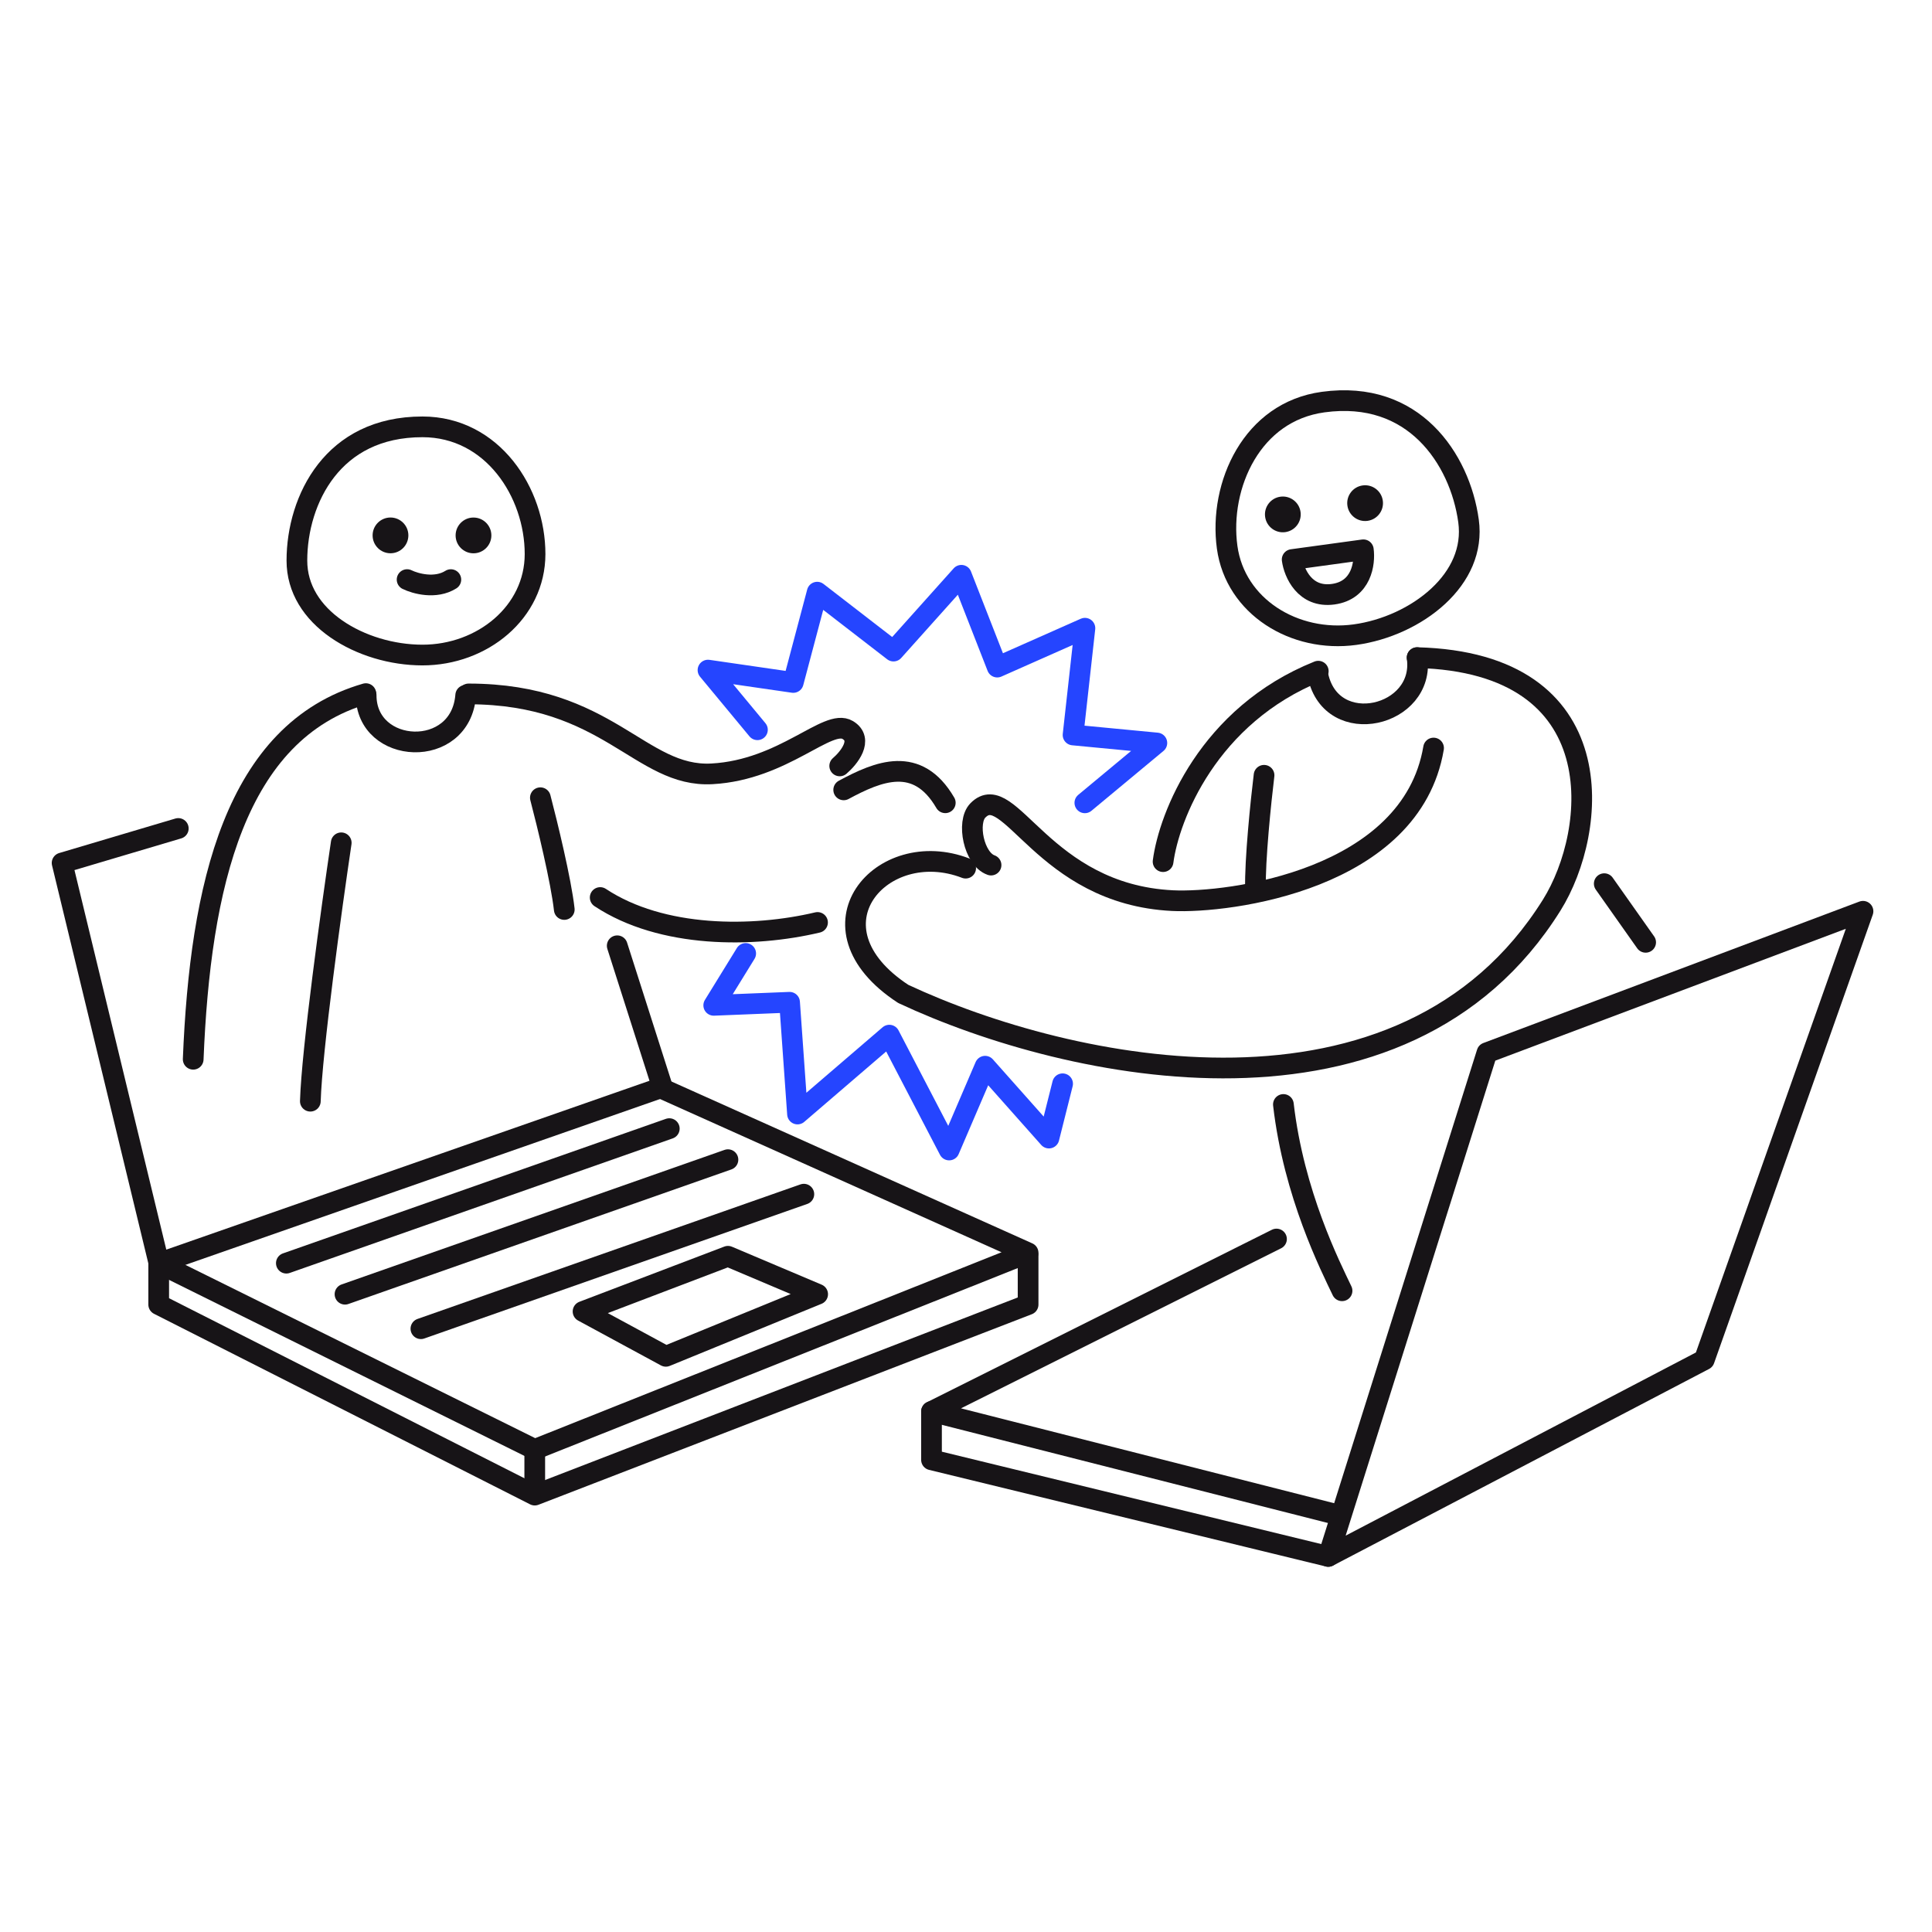 <svg width="280" height="280" viewBox="0 0 280 280" fill="none" xmlns="http://www.w3.org/2000/svg">
<path d="M77.545 80.303C77.541 88.719 69.921 94.938 61.219 94.934C56.838 94.933 52.219 93.573 48.733 91.143C45.264 88.725 43.027 85.342 43.029 81.239C43.031 76.788 44.365 71.912 47.287 68.184C50.17 64.507 54.659 61.859 61.232 61.862C71.365 61.866 77.548 71.367 77.545 80.303Z" stroke="#171417" stroke-width="3"/>
<path d="M56.591 80.184C58.022 80.184 59.183 79.025 59.184 77.593C59.184 76.162 58.025 75.002 56.593 75.001C55.162 75.001 54.002 76.16 54.001 77.591C54 79.022 55.16 80.183 56.591 80.184Z" fill="#171417"/>
<path d="M68.621 80.189C70.052 80.189 71.212 79.029 71.213 77.598C71.213 76.167 70.054 75.006 68.623 75.006C67.191 75.005 66.031 76.165 66.03 77.596C66.03 79.027 67.189 80.188 68.621 80.189Z" fill="#171417"/>
<path d="M53.065 100.76C53.061 109.417 66.768 110.144 67.493 100.766" stroke="#171417" stroke-width="3" stroke-linecap="round" stroke-linejoin="round"/>
<path d="M78.315 115.612C79.277 119.275 81.318 127.644 81.779 131.809" stroke="#171417" stroke-width="3" stroke-linecap="round" stroke-linejoin="round"/>
<path d="M177.848 79.314C179.025 87.909 187.6 93.18 196.372 91.979C200.791 91.373 205.262 89.353 208.443 86.399C211.609 83.46 213.405 79.699 212.831 75.505C212.21 70.971 210.183 66.186 206.711 62.79C203.286 59.44 198.384 57.366 191.755 58.274C186.597 58.981 182.843 61.95 180.499 65.903C178.137 69.885 177.234 74.835 177.848 79.314Z" stroke="#171417" stroke-width="3"/>
<path d="M187.27 81.093L197.585 79.68C197.847 81.59 197.338 85.552 193.212 86.117C189.086 86.682 187.531 83.003 187.27 81.093Z" stroke="#171417" stroke-width="3" stroke-linecap="round" stroke-linejoin="round"/>
<path d="M198.193 75.486C196.775 75.681 195.468 74.689 195.274 73.271C195.079 71.853 196.071 70.546 197.489 70.352C198.907 70.157 200.214 71.149 200.408 72.567C200.603 73.985 199.611 75.292 198.193 75.486Z" fill="#171417"/>
<path d="M186.271 77.12C184.853 77.314 183.546 76.322 183.352 74.904C183.157 73.486 184.149 72.179 185.567 71.985C186.985 71.791 188.292 72.783 188.486 74.201C188.681 75.618 187.689 76.925 186.271 77.12Z" fill="#171417"/>
<path d="M205.381 95.309C206.556 103.886 193.004 107.123 191.017 97.928" stroke="#171417" stroke-width="3" stroke-linecap="round" stroke-linejoin="round"/>
<path d="M143.631 125.374C141.134 124.5 140.056 119.16 141.719 117.458C146.327 112.74 151.114 129.599 169.924 130.525C178.076 130.927 204.544 127.534 207.763 108.411" stroke="#171417" stroke-width="3" stroke-linecap="round" stroke-linejoin="round"/>
<path d="M139.95 125.819C127.764 121.121 116.154 134.388 130.904 144.044C155.026 155.336 203.34 165.648 224.889 131.169C231.593 120.442 234.09 96.047 205.381 95.309" stroke="#171417" stroke-width="3" stroke-linecap="round" stroke-linejoin="round"/>
<path d="M183.196 112.36C182.738 116.12 181.849 124.688 181.956 128.877" stroke="#171417" stroke-width="3" stroke-linecap="round" stroke-linejoin="round"/>
<path d="M67.908 100.568C88.153 100.576 92.776 112.725 103.188 112.151C113.6 111.577 119.966 104.06 122.857 105.796C125.171 107.185 123.049 109.845 121.698 111.001" stroke="#171417" stroke-width="3" stroke-linecap="round" stroke-linejoin="round"/>
<path d="M109.773 105.763L102.608 97.115L114.965 98.909L118.436 85.82L129.49 94.36L139.328 83.374L144.528 96.68L157.235 91.047L155.515 106.518L167.661 107.679L157.225 116.352" stroke="#2545FF" stroke-width="3" stroke-linecap="round" stroke-linejoin="round"/>
<path d="M191.054 97.272C175.115 103.659 169.418 118.334 168.563 124.874" stroke="#171417" stroke-width="3" stroke-linecap="round" stroke-linejoin="round"/>
<path d="M65.34 84.002C63.121 85.404 60.189 84.585 59 84" stroke="#171417" stroke-width="3" stroke-linecap="round" stroke-linejoin="round"/>
<path d="M86.984 130.076C95.922 135.994 109.145 135.905 118.482 133.689M136.998 116.344C132.952 109.401 127.289 111.775 122.275 114.473" stroke="#171417" stroke-width="3" stroke-linecap="round" stroke-linejoin="round"/>
<path d="M108.071 138.183L103.44 145.7L114.431 145.256L115.581 161.453L128.889 150.02L137.559 166.668L142.77 154.523L152.021 164.938L154 157.068" stroke="#2545FF" stroke-width="3" stroke-linecap="round" stroke-linejoin="round"/>
<path d="M53.022 100.525C34.019 106.018 29.01 128.516 28 153.515" stroke="#171417" stroke-width="3" stroke-linecap="round" stroke-linejoin="round"/>
<path d="M215.5 152.568L270 132.068L247 197.068L192.5 225.568L215.5 152.568Z" stroke="#171417" stroke-width="3" stroke-linejoin="round"/>
<path d="M185 179.568L135 204.568L194 219.568" stroke="#171417" stroke-width="3" stroke-linecap="round" stroke-linejoin="round"/>
<path d="M135 204.568V211.568L192.5 225.568" stroke="#171417" stroke-width="3" stroke-linecap="round" stroke-linejoin="round"/>
<path d="M49.454 122.145C48.051 131.588 45.193 152.298 44.977 159.594" stroke="#171417" stroke-width="3" stroke-linecap="round" stroke-linejoin="round"/>
<path d="M89.452 137.068L96 157.568L23.032 183.068L9 125.068L25.839 120.068" stroke="#171417" stroke-width="3" stroke-linecap="round" stroke-linejoin="round"/>
<path d="M24 183.568L77.5 210.068L149 181.568L95.5 157.568" stroke="#171417" stroke-width="3" stroke-linecap="round" stroke-linejoin="round"/>
<path d="M23 183.068V189.068L77.5 216.682L149 189.068V181.954" stroke="#171417" stroke-width="3" stroke-linecap="round" stroke-linejoin="round"/>
<path d="M77.5 210.068V215.568" stroke="#171417" stroke-width="3" stroke-linecap="round" stroke-linejoin="round"/>
<path d="M41.5 183.068L97 163.568" stroke="#171417" stroke-width="3" stroke-linecap="round" stroke-linejoin="round"/>
<path d="M50 187.568L105.5 168.068" stroke="#171417" stroke-width="3" stroke-linecap="round" stroke-linejoin="round"/>
<path d="M61 192.568L116.5 173.068" stroke="#171417" stroke-width="3" stroke-linecap="round" stroke-linejoin="round"/>
<path d="M84.5 190.068L105.5 182.068L118.5 187.568L96.5 196.568L84.5 190.068Z" stroke="#171417" stroke-width="3" stroke-linecap="round" stroke-linejoin="round"/>
<path d="M186 160.068C187.5 173.068 192.833 183.568 194.5 187.068" stroke="#171417" stroke-width="3" stroke-linecap="round" stroke-linejoin="round"/>
<path d="M232.5 128.068L238.5 136.568" stroke="#171417" stroke-width="3" stroke-linecap="round" stroke-linejoin="round"/>
</svg>
